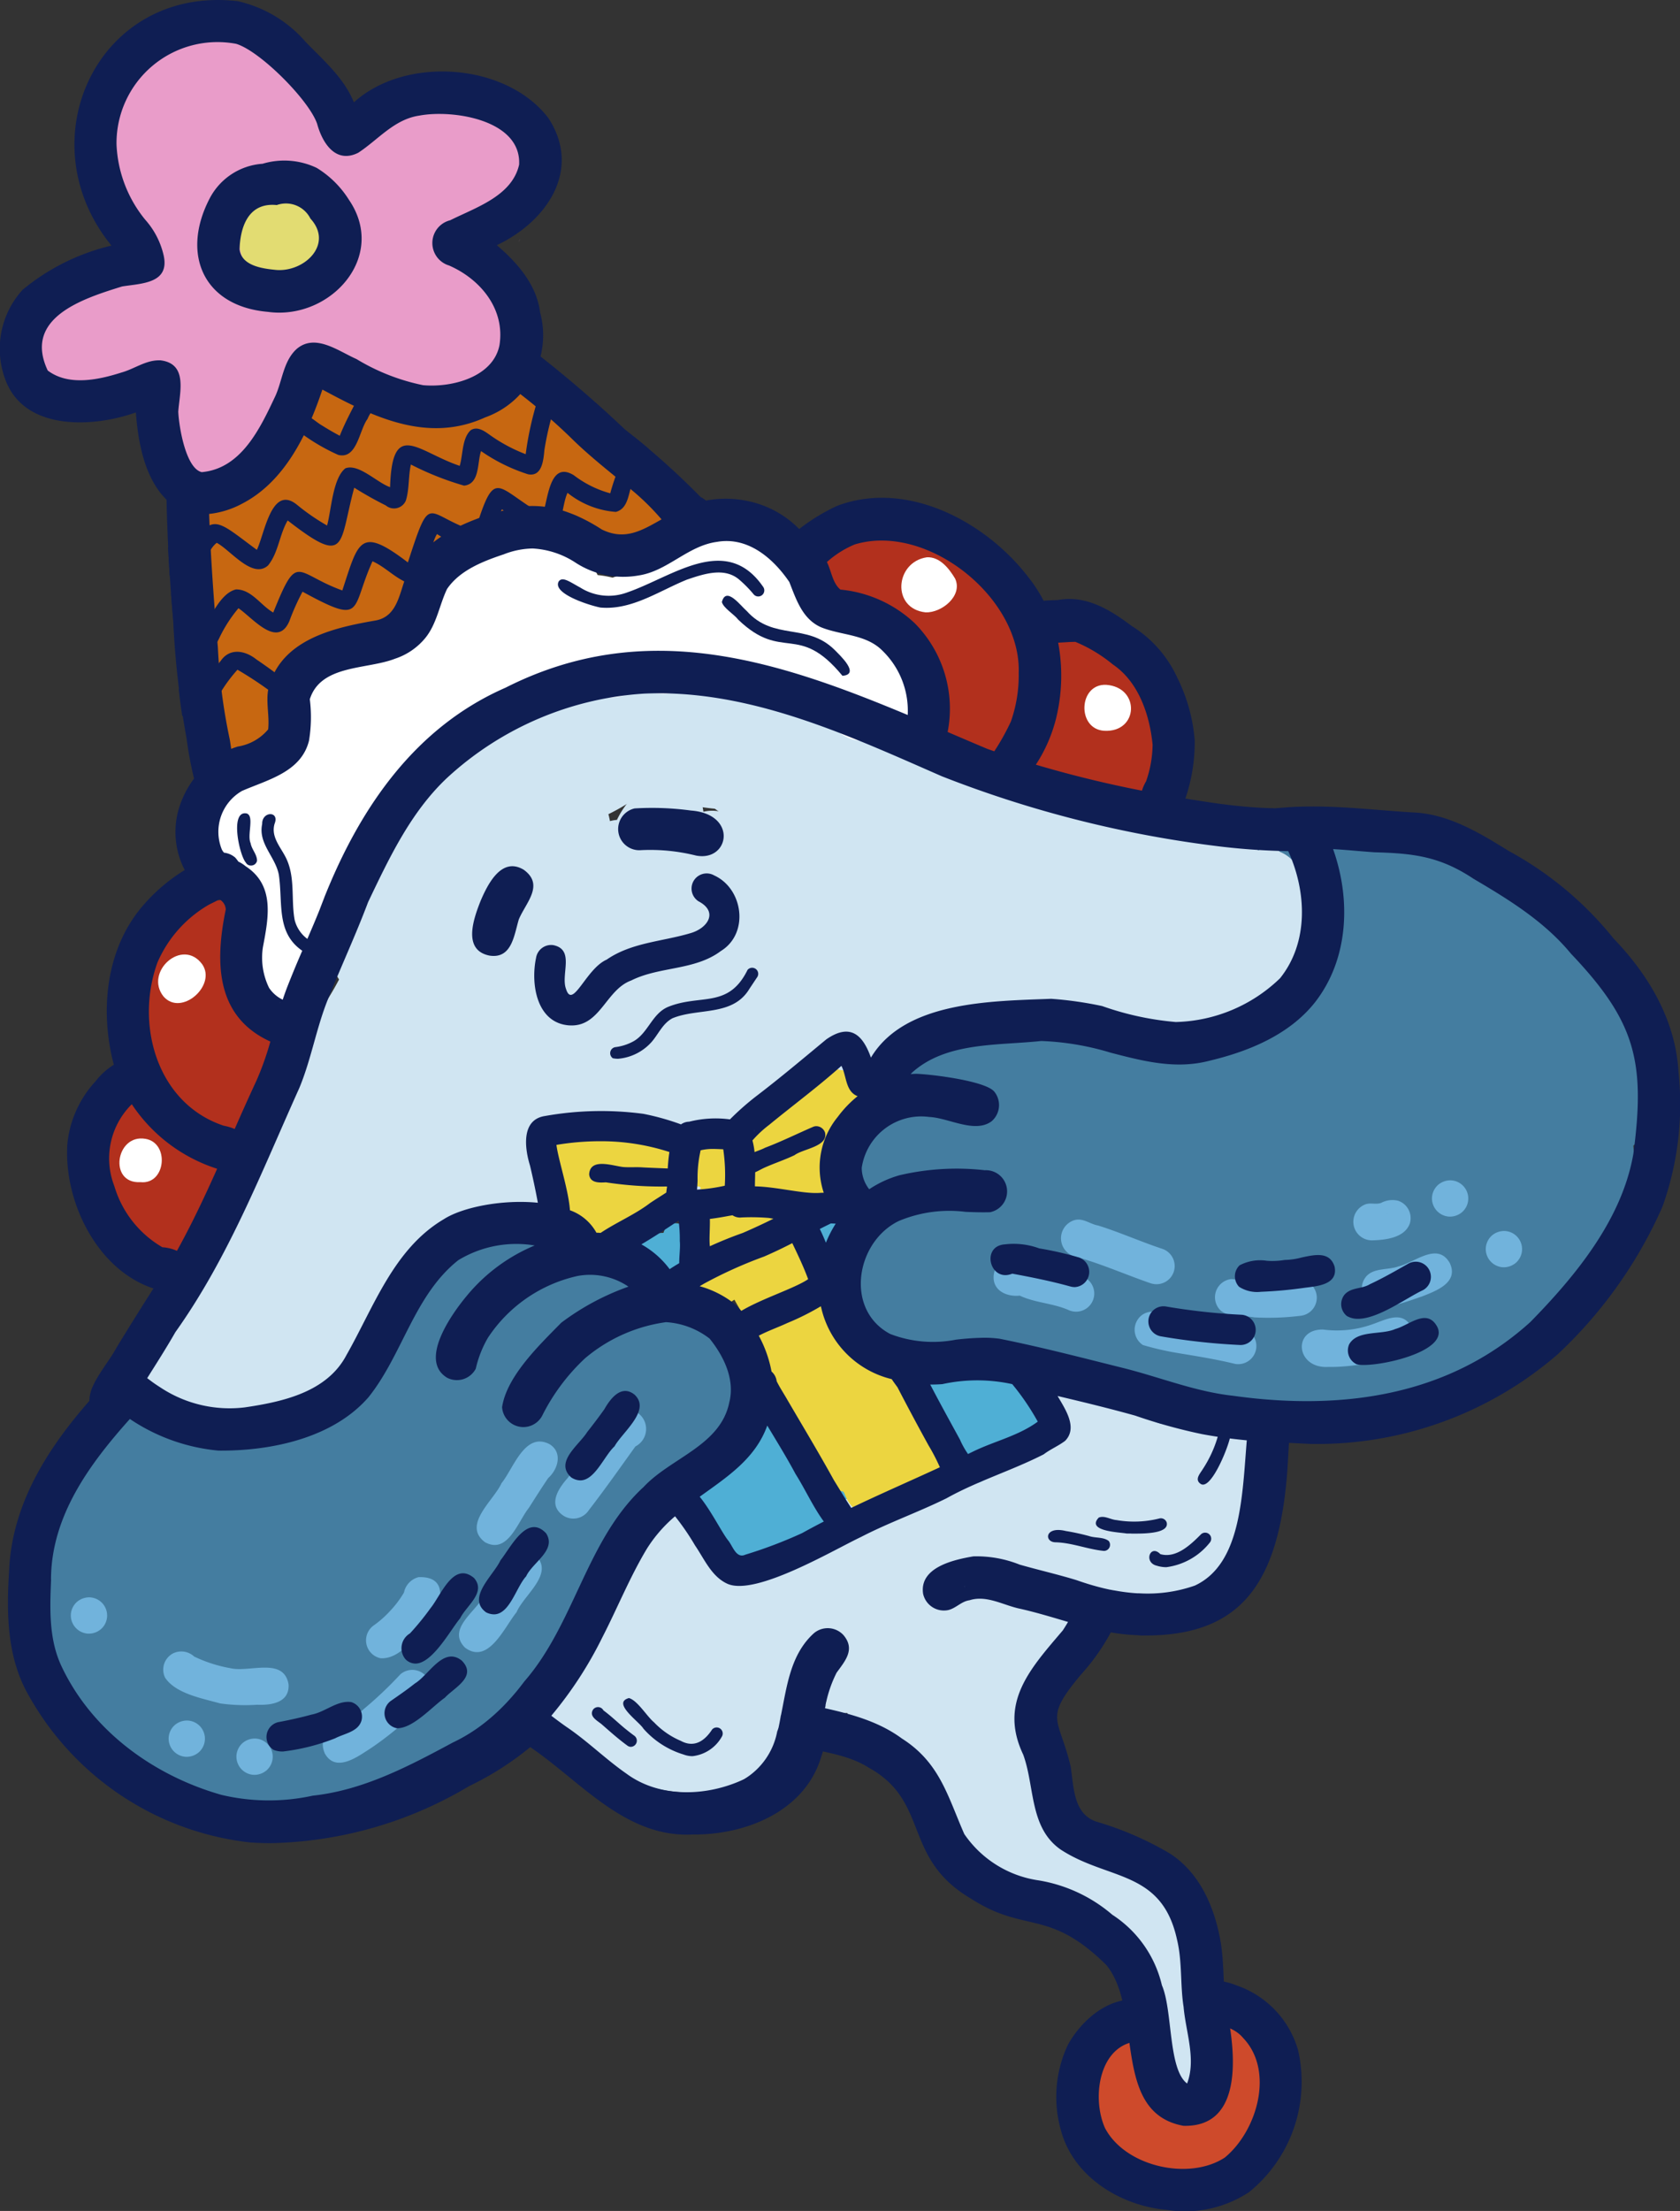 <svg xmlns="http://www.w3.org/2000/svg" width="136.981" height="180.208"><rect width="100%" height="100%" fill="#333333" stroke="none"/><defs><clipPath id="a"><path fill="none" d="M0 0h136.981v180.208H0z"/></clipPath></defs><g clip-path="url(#a)"><path d="M79.973 140.88a2.1 2.1 0 01-1.377-.835 1.729 1.729 0 01-.564-.249 1.651 1.651 0 01-.368-.344 1.693 1.693 0 01-.629-.259 1.723 1.723 0 01-.358-.325c-.828 1.123-2.406 1.988-3.447.606a2.113 2.113 0 01-1.5-.162 1.819 1.819 0 01-2.746-.178c-2.614 2.385-5.521.135-3.746-2.984 1.594-2.807 2.928-7.334 6.4-8.2 1.533-1.473 2.632-1.051 4.206-.012a1.707 1.707 0 011.666.031c1.159-.831 2.634-.788 3.276.634a2.351 2.351 0 012.69.93 2.345 2.345 0 013.9 2.262c-.535.752-.669 1.709-1.159 2.505-1.026 1.571-4.119 7.505-6.246 6.58" fill="#d0e5f2"/><path d="M95.681 170.437c-1.577-.513-1.38-2.419-1.593-3.751a33.26 33.26 0 01-.528-4.491 1.9 1.9 0 01-1.085-2.335 1.768 1.768 0 01-1.115-1.019 2.037 2.037 0 01-1.545-1.368 1.95 1.95 0 01-2.514-1.132 1.924 1.924 0 01-2.087-1.5 2.207 2.207 0 01-2.351-1 1.94 1.94 0 01-1.37-.548 2.166 2.166 0 01-3.01-1.264 1.914 1.914 0 01-.973-3.174 1.658 1.658 0 01-.206-.308c-1.676.131-2.428-2.1-1.326-3.213a1.77 1.77 0 01-.208-.34 1.76 1.76 0 01-1.255-.446 1.676 1.676 0 01-.476-.729 1.782 1.782 0 01-1.664-2.1 2.859 2.859 0 01-3.285-2.1 2.012 2.012 0 01-2.007-2.968 6.089 6.089 0 011.419-1.5 1.706 1.706 0 01.2-1.717 1.729 1.729 0 01-.458-1.325 26.791 26.791 0 00-3.2 4.114c-.859 1.175-.868 3.491-2.769 3.378a2.033 2.033 0 01-1.288-.681c-2.175-1.28.029-3.849.838-5.36a23.525 23.525 0 017.414-7.235l-.112.083-.061.045a24.768 24.768 0 0112.249-5.515 20.121 20.121 0 016.942.114 17.628 17.628 0 012.782.928 1.744 1.744 0 01-.054 3.121c-1.412 2.864-2.545 6.2-5.085 8.225a1.734 1.734 0 01-.366 2.886q-.95.455-1.905.9a1.676 1.676 0 01.484.642 1.753 1.753 0 01.1 3.263 1.7 1.7 0 01.122.216 1.746 1.746 0 01.036 1.382 8.245 8.245 0 001.222 2.825 1.734 1.734 0 01-.046.818 1.7 1.7 0 01.679.484 2.786 2.786 0 001.285 2.051 1.887 1.887 0 012.019 1.3 2 2 0 011.94 1.381c1.351-.651 3.137.084 2.878 1.759a1.739 1.739 0 011.022 1.084 1.673 1.673 0 01.055.224 1.721 1.721 0 01.98 1.507 1.964 1.964 0 01.664 1.933c.42.815-.066 1.705-.013 2.569.87 1.033.546 3.4.542 4.734a4.2 4.2 0 01.248 1.061 1.919 1.919 0 01.1 2.77 1.734 1.734 0 01-2.262 1.325" fill="#d0e5f2"/><path d="M94.976 177.796a8.717 8.717 0 01-3.721-1.243 7.531 7.531 0 01-2.765-4.575 3.45 3.45 0 01.48-2.583 6.3 6.3 0 011.147-3.055 2.178 2.178 0 012.3-.619c1.748.646 1.942 3.048 1.646 4.612a9.722 9.722 0 00.947 2.236 12.805 12.805 0 013.81-1.122 13.611 13.611 0 00.647-2.991 8.831 8.831 0 01-.3-2.151c.164-2.317 3.014-2.457 3.676-.318a6.518 6.518 0 01.232 4.58c-.255 1.028-.2 2.417-1.221 3.02a7.846 7.846 0 01-6.876 4.209" fill="#ce4a2b"/><path d="M96.49 173.268c-5.929-1.084-3.238-9.443-6.3-13.122-4.712-4.628-6.561-2.524-11.009-5.386-5.658-3.319-3.311-7.9-8.358-10.69-1.982-1.25-4.408-1.272-6.564-2.057a30.57 30.57 0 01-3.744-1.294c-2.295-1.518-.089-4.366 2.229-2.789 1.087.364 2.208.617 3.279 1.033 2.621.563 5.311 1.116 7.515 2.74 3.089 1.961 3.731 4.7 5.086 7.784a8.88 8.88 0 006.087 3.781 12.3 12.3 0 015.986 2.8 9.4 9.4 0 014.04 5.744c.889 2.051.5 6.841 2.054 8.008.757-1.972-.11-4.207-.285-6.239-.286-1.815-.1-3.677-.533-5.474-1.241-5.724-5.62-4.815-9.5-7.361-2.549-1.789-2.091-5.128-3.044-7.731-2.014-4.243.59-7.021 3.225-10.122a16.657 16.657 0 002.086-4.555c.276-1.419.866-2.91.5-4.353a1.728 1.728 0 013.391-.653c.533 2.2-.2 4.512-.771 6.641a17.244 17.244 0 01-3.72 6.515c-3.084 3.683-1.808 3.436-.845 7.479.262 1.654.2 3.882 2.113 4.514a26.348 26.348 0 015.9 2.545c2.517 1.57 3.741 4.454 4.223 7.28.307 1.827.155 3.691.5 5.514.681 3.314 1.43 9.582-3.531 9.449" fill="#0f1e53"/><path d="M94.993 180.109c-3.692-.376-7.461-2.7-8.477-6.433a9.958 9.958 0 01.574-7.045c1.123-1.977 3.188-3.783 5.577-3.666a1.726 1.726 0 01.56 3.4c-3.54-.112-4.294 4.48-3.128 7.089 1.652 3.144 6.847 4.308 9.763 2.405 2.631-2.156 4.072-7.055 1.5-9.749-.852-1.017-2.2-1.095-3.4-1.387a1.741 1.741 0 01-.166-3.2 5.247 5.247 0 013.02.3 7.871 7.871 0 015.019 5.26 11.573 11.573 0 01-3.987 11.588 9.5 9.5 0 01-6.863 1.428" fill="#0f1e53"/><path d="M48.913 92.332a6.889 6.889 0 01-.835-.648 3.315 3.315 0 01-.287-.341c-1.473 1.875-5.494.986-4.914-1.708a2.02 2.02 0 01-.563-1.538v-.029c-1.36-2.722.15-14.615 3.735-15.365.983-2.118 1.407-5.62 4.254-5.878a7.045 7.045 0 013.721-3.507 1.992 1.992 0 013.038 1.29c.081.521.219 1.033.292 1.554a3.269 3.269 0 01.71-.084 3.828 3.828 0 011.845.5 2.006 2.006 0 013 2.09c-.573 1.435-.225 3.056-.343 4.512a38.6 38.6 0 01-3.037 14.017c-.8 2.251-4.223 7.489-6.29 3.587-1.2.971-2.792 2.8-4.381 1.513l.051.041" fill="#d0e5f2"/><path d="M16.92 118.54a3.438 3.438 0 01-1.075-1.231 3.633 3.633 0 01-6.061-3.248 5.663 5.663 0 011.134-2.8c.813-1.489 1.741-2.905 2.66-4.329 2.093-2.9 4.037-5.878 5.848-8.97 1.367-2.926 3.045-5.728 4.4-8.637a50.366 50.366 0 012.239-6.9 22.85 22.85 0 001.58-2.59c-1.244-1.924.189-4.045.51-6.03a35.24 35.24 0 015.435-10.894 17.873 17.873 0 012.306-2.681 7.472 7.472 0 011.2-1.631 15.4 15.4 0 018.6-4.475 11.859 11.859 0 015.788-.469c5-1.423 9.923 2.187 13.839 4.909.232-.076.469-.139.71-.2a8.533 8.533 0 014.645.313c3.208-1.412 6.928-.558 9.7 1.425a6.9 6.9 0 016.366.363c2.011 1.11 3.229 3.15 4.2 5.16a7.67 7.67 0 015.917 2.151 6.808 6.808 0 011.761.2c.064.016.128.033.191.051a7.162 7.162 0 011.917-.846 1.261 1.261 0 00.117.092 1.3 1.3 0 00.814.225c.2-.011.4-.031.595-.055.679-.047 1.362-.06 2.043-.074a8.061 8.061 0 014.643 6.994c.637 4.8-1.694 10.363-6.386 12.189-.986 3.12-5.8 3.007-6.649-.144a5.698 5.698 0 01-.342-.086c-2.478 2.373-6.657 1.641-8.6-1.051-2.276 4.129-7.387 5.246-10.458 1.3-.093 0-.186-.007-.28-.013a10 10 0 01-4.038-1.135c-.982 1.447-.951 3.389-1.919 4.907a14.828 14.828 0 01-5.486 5.935c-.683 2.3-.877 6.93-2.616 8.417a3.53 3.53 0 01-5.579-1.631c-.777-2.111-.3-4.375.088-6.519a8.023 8.023 0 01-2.955-3.535 51.459 51.459 0 01-4.884 8.876 3.522 3.522 0 01-5.761-.065c-1.35 2.031-3.035 5.419-5.889 5.079-1.586 2.421-3.068 6.422-6.693 4.9-1.193 2.253-3.3 4.1-5.964 4.051-1.278 1.577-3.453 3.307-5.581 3.307a3.6 3.6 0 01-2.026-.612m32.482-47.248a6.481 6.481 0 011.076.217c.868-2.816 4.435-4.055 6.4-1.564.723-1.17 1.134-2.578 2.329-3.387q-.469-.31-.928-.634a22.6 22.6 0 01-5.793-1.347 16.6 16.6 0 01-2.883 1.792 6.219 6.219 0 01.071 3.021v-.02c0-.028.008-.056.012-.085-.093.67-.17 1.34-.287 2.006m2.019 73.774a12.22 12.22 0 01-6.019-2.511c-2.6-2.1-3.881-5.971-2.366-9.065a11.586 11.586 0 014.869-7.727c1.306-3.261 2.11-7.04 4.67-9.582 2.068-1.888 5.8-.809 6.253 2.038l.076.069c.111.014.222.033.334.059a4.431 4.431 0 01.648.2 4.929 4.929 0 011.066-.862c.823-2.435 2.51-5.1 5.355-5.186a4.943 4.943 0 012.96.421 3.632 3.632 0 015 3.546 5.773 5.773 0 01.832-.686 4.508 4.508 0 013.32-.646 4.965 4.965 0 012.349-1.831c.838-2.213 2.552-4.872 5.145-4.979 1.3-2.568 3.168-5.136 6.3-3.293a3.544 3.544 0 016 3.378 6.282 6.282 0 012.749 1.2c1.939 0 3.458 1.759 3.862 3.544a19.641 19.641 0 01-.417 5.11c-.759 4.825-4.609 13.946-10.766 12.1a5.865 5.865 0 01-3.67 1.123l-.063-.063c-.037-.035-.073-.074-.113-.106-.08-.063-.163-.13-.248-.193l-.035-.041a1.848 1.848 0 00-.971-.566 10.598 10.598 0 00-.372-.18 1.7 1.7 0 00-.541-1.581 1.66 1.66 0 00-2-.127c-.288.206-.582.41-.869.621a16.785 16.785 0 00-3.681-.427c-.637 0-1.271 0-1.907.025a10.6 10.6 0 00-1.219.1 6.71 6.71 0 00-1.539.406c-.18.073-.356.152-.534.23-.575.255-1.16.5-1.722.782q-.807.408-1.6.835c-.3.163-.6.347-.888.535a7.567 7.567 0 00-.693.492c-.507.416-.984.855-1.45 1.317a13.559 13.559 0 00-2.4 3.008c-.222.4-.424.812-.609 1.23l-.032.058a9.2 9.2 0 00-.537 1.2c-.053.147-.115.293-.16.443a4.855 4.855 0 00-.215.957c-.006.046-.01.092-.012.137a4.171 4.171 0 01-.57-.731 9.034 9.034 0 01-8.844 6.263 11.512 11.512 0 01-4.72-1.04" fill="#d0e5f2"/><path d="M26.769 147.81c-2.928-.194-5.84-.72-8.737-1.2a16.659 16.659 0 01-5.973-1.716 12.327 12.327 0 01-3.517-3.08 12.7 12.7 0 01-3.694-6.149c-1.235-1.521-.664-3.634-.83-5.445a44.766 44.766 0 012.875-14.757 3.6 3.6 0 015.054-2.229 6.352 6.352 0 012.481 3.357 9.215 9.215 0 006.5 1.346 17.861 17.861 0 004.32-1.513 28.539 28.539 0 007.063-8.411 31.117 31.117 0 014.443-5.336c1-.9 2.139-1.6 3.165-2.462 2.234-1.64 5.875-1.153 7.126 1.471 2.926-.669 6.9 2.317 7.428 5.188 5.382.175 8.165 4.246 5.89 9.241a7.427 7.427 0 01-3.139 3.69 31.348 31.348 0 01-4.725 4.176c-3.054 1.8-3.6 5.78-5.173 8.721-1.209 2.1-1.988 4.459-3.588 6.307a36.975 36.975 0 01-5.551 5.1c-1.974 1.405-4.378 1.895-6.627 2.678a14.391 14.391 0 01-4.8 1.022m72.924-31.521a20.393 20.393 0 00-4.577-.213c-.935.034-1.548-.654-2.352-.894-3.813-1.144-7.876-1.755-11.39-3.7a35.738 35.738 0 01-4.521.775c-2.2 1.139-5.039 1.721-7.319.488-3.169-1.868-4.84-7.191-2.3-10.177a6.436 6.436 0 01.915-2.314 5.841 5.841 0 01-.394-1.345 5.772 5.772 0 01-.07-.7 4.933 4.933 0 01-1.218-3.764c.062-1.821 1.478-3.1 2.192-4.652-.638-3.881 3.588-6.57 7.09-6.244a5.933 5.933 0 013.092.075c3.14-1.3 6.439.007 9.631.23a28.515 28.515 0 007.85-.347c1.881-.449 3.33-.424 4.876-1.357 1.074-1.836 2.645-3.372 3.564-5.325-.262-.889-.617-1.755-.936-2.624a6.427 6.427 0 01-1.46-1.488 3.816 3.816 0 01-1.091-.875 3.541 3.541 0 01-.068-4.39 1.374 1.374 0 00.457.053c.2-.012.4-.031.595-.056.8-.056 1.6-.063 2.4-.083.528-.013 1.055-.024 1.582-.042h.118a1.073 1.073 0 00.54.168c.571.016 1.139.015 1.711 0 .477-.013.954-.054 1.43-.088.458-.033.914-.09 1.37-.138l.43-.043.847.023c.428.212.824.412 1.176.585a18.375 18.375 0 019.762 4.456c1.509 1.486 3.31 2.886 3.884 4.964a38.472 38.472 0 013.654 9.17c.187 1.469 1.181 2.623 1.472 4.083.717 2.751 1.12 6.075-.487 8.581-.1 2.732-1.283 6.395-4.5 6.584-2.508 3.042-5.906 7.281-10.159 7.383a27.975 27.975 0 01-13.342 3.73 20.509 20.509 0 01-4.458-.48" fill="#447da0"/><path d="M12.941 101.2a3.351 3.351 0 01-1.086-1.38 7.946 7.946 0 01-.308-.924c-2.167-2.088-2.741-5.441-2.284-8.319a5.836 5.836 0 012.447-3.3 12.168 12.168 0 01-.005-7.915 6.567 6.567 0 011.76-3.942 4.956 4.956 0 014.37-2.033c3.392-.622 5.2 3.445 4.688 6.294 1.92-.143 2.929 1.931 2.614 3.553a17.286 17.286 0 01-4 7.64 3.939 3.939 0 01-1.168 3.078 13.683 13.683 0 01-1.139 2.7 9.449 9.449 0 01-.509 2.092c-.638 2.237-3.271 4.159-5.381 2.452m75.586-36.219a2.327 2.327 0 01-1.264-.743 3.015 3.015 0 01-1.653-.42 18.39 18.39 0 00-4.633-1.41c-1.913 2.53-5.246.046-7.139-1.289-1.655-.76-2.089-3.07-1.315-4.587-2.445-.868-5.708-2.7-5.219-5.739-1.82-3.009.619-5.5 3.744-5.488a11.542 11.542 0 017.424 2.118c2 1.462 3.227 3.746 4.375 5.891 1.569-2.657 4.8-1.317 6.665.259 2.151 1.77 5.121 5.1 2.908 7.856.759 2.861-1.447 3.8-3.894 3.554" fill="#b2301d"/><path d="M19.054 63.435c-1.836-1.065-1.511-3.537-1.886-5.35-.218-2.058-.69-4.187-.3-6.244-.173-1.387-.366-2.771-.488-4.163a70.056 70.056 0 01-1.69-10.416c.083-3.05 3.734-3.211 4.865-.619a2.34 2.34 0 011.3-.707 2.314 2.314 0 011.658-.7h-.043.039c.462-1.918 1.77-3.821 3.92-3.868l.039-.044a2.323 2.323 0 01.32-.287c-.81-2.943 1.7-4.836 4.2-3.093a2.348 2.348 0 011.046-.765 2.324 2.324 0 01.892-.737 2.419 2.419 0 012.173.1 2.6 2.6 0 012.217-.192 1.085 1.085 0 00.324.857 1.062 1.062 0 00.776.3h.285c.207.228.421.471.654.718.374.312.739.613 1.1.906a1.249 1.249 0 00.057.208 1.511 1.511 0 00.285.507 1.388 1.388 0 00.444.335 2.134 2.134 0 00.766.2c.963.771 1.913 1.525 2.912 2.338a52.75 52.75 0 014.522 4.084c1.149 1.244 2.548 2.442 3.159 4.056.659 2.529-1.548 4.537-3.925 3.13-1.118 1.431-3.322 1.037-4.365-.28a2.518 2.518 0 01-2.9 2.961 2.281 2.281 0 01-.562.692 2.359 2.359 0 01-2.818.138 2.761 2.761 0 01-3.851 1.111c-.435 1.1-1.221 2.32-2.5 2.445a2.33 2.33 0 01-3 1.014 2.36 2.36 0 01-2.028.886c-.047 0-.094-.009-.141-.015a2.487 2.487 0 01-2.225.6c-.362 1.72-.553 3.629-1.519 5.125a9.586 9.586 0 01-.125 3.273 2.6 2.6 0 01-2.491 1.759 2.4 2.4 0 01-1.1-.261" fill="#c76711"/><path d="M59.62 126.037a2.941 2.941 0 01-2.828-2.658c-1.956-3.063 1.328-3.631 3.032-5.2 2.068-1.574 1.3-4.066 3.524-4.679a19.867 19.867 0 01-.405-.713 8.045 8.045 0 01-.166-.319c-2.151-.893-1.848-4.432.5-4.846a2.961 2.961 0 013.078.345c.613.5.664 1.326 1 1.991a20.755 20.755 0 001.128 2.04 2.8 2.8 0 012.911.427 3.023 3.023 0 011.663.79c1.362-.433 2.828-.15 4.233-.218a4.356 4.356 0 012.324-.322c3.2-1.506 5.368 2.952 2.077 4.28a7.9 7.9 0 00-1.556.58c-.736.162-1.473.191-2.21.4-1.032.442-1.881 1.329-2.933 1.791a2.348 2.348 0 01-2.91 1.345c-1.488.556-3 1.053-4.468 1.66-.509 1.25-1.984 1.454-3.024 2.1a5.342 5.342 0 01-2.981.889 5.063 5.063 0 01-1.991.318" fill="#4fafd5"/><path d="M80.703 117.343a2.344 2.344 0 01-.938-3.8 2.3 2.3 0 011.6-.749 2.614 2.614 0 01.905.132 2.345 2.345 0 01.938 3.8 2.3 2.3 0 01-1.6.75 2.6 2.6 0 01-.905-.132m-25.219-12.906c-.5-.1-.8-.59-1.071-.98a2.4 2.4 0 01-.738-.649c-1.339.134-2.31-1.336-.95-2.11a5.376 5.376 0 011.372-.211c.41-1.372 2.195-.757 2.38.387l.045.826c.023 1.113.9 2.886-1.038 2.736" fill="#4fafd5"/><path d="M69.528 122.029a1.163 1.163 0 01-.783-.466c-1.215-.13-1.895-2.451-2.813-3.366a51.991 51.991 0 01-2.795-4.926c-.718-1.6-1.969-3.162-1.824-5a30.215 30.215 0 01-2.67-4.851c-.742.124-1.29-.641-1.259-1.323-.785-1.237-.26-3.876-.266-5.335-.052-.02-.1-.042-.153-.065-.072-.034-.144-.069-.216-.1-.027.933-1.229 1.83-1.985 1.037a1.221 1.221 0 01-.122.157 1.257 1.257 0 01-.408.309 1.369 1.369 0 01-1.922 1.038c-.027.01-.055.02-.083.028a1.075 1.075 0 01-.507.025 1.3 1.3 0 01-2.11.444c-.11.032-.225.05-.335.076a.912.912 0 01-.556-.065 1.21 1.21 0 01-1.848-1.043 1.138 1.138 0 01-.651-.376 1.4 1.4 0 01-.111-.147c-1.892-1.22-.233-7.238 2.139-4.167a1.381 1.381 0 01.249-.026 1.589 1.589 0 012.251-.5l.071-.03a1.352 1.352 0 01.435-.088 1.538 1.538 0 012.727.081 1.1 1.1 0 01.365.128 1.928 1.928 0 01.785-.093 1.338 1.338 0 01.158.023 2 2 0 013.331.32c1.037-.681 1.816.673 1.63 1.607l.367.171a10.617 10.617 0 01.543-1.912 1.933 1.933 0 011.294-1.593c.163-.687.816-1.322 1.535-.91l.109-.305a.973.973 0 01.951-.639q.107-.348.208-.7a.959.959 0 01.978-.637c.816-1.286 2.714-1.086 2.271.677-.535 1.785-1.907 6.367-3.322 7.384a2.629 2.629 0 01-1.86 1.669.941.941 0 01.393.511l.048.16a.963.963 0 01.946.432c.854.057.938 1.012 1.055 1.676.095 1.051.518 2.28-.018 3.258a.946.946 0 01-.186.5 2.043 2.043 0 01-.243 1.241l.4.9.025.054c1.368-.555 2.737 3.688 3.5 4.679a1.179 1.179 0 011.785.606c1.12.439 2.315 3.454 2.9 4.594.41.882 1.082 1.743.955 2.765a1 1 0 01-1.517.74 1.214 1.214 0 01-1.882.067 1.673 1.673 0 01-.4.454 1.341 1.341 0 01-.5.246 1.209 1.209 0 01-1.068.6m-7.137-23.542l.044-.02-.064-.018.02.035" fill="#ecd540"/><path d="M50.64 101.132a1.5 1.5 0 01-1.205-.812c-1.862-.943-.123-2.861.666-3.948 1.051-1.112 2.674.236.98 1.93a1.09 1.09 0 011.345.991c.877 1.151-.8 1.919-1.786 1.839" fill="#ecd540"/><path d="M127.076 98.418a1.391 1.391 0 01-.666-1.837 33.753 33.753 0 001.365-3.25c-2.36-.872-2.651-5.861-2.959-8.068-.049-1.284-.123-2.389-1.265-3.2a9.026 9.026 0 00.033 2.482 1.394 1.394 0 01-2.223 1.663c-.778-.982-.576-2.4-.636-3.579-.152-2.21 1.679-4.24 3.909-3.143a1.409 1.409 0 01.743-1.463c-.4-1.454.77-2.813 2.241-2.061a3.716 3.716 0 011.555 2.252 9.344 9.344 0 012 2.671c1.1 1.625 3.434 3.871 2.368 5.943.324 1.579.889 3.368.208 4.917a1.656 1.656 0 01-2.986 1.283 30.8 30.8 0 01-1.855 4.723 1.392 1.392 0 01-1.837.666" fill="#447da0"/><path d="M100.434 83.402a1.5 1.5 0 01-1.219-2.368c.449-.96 1.506-1.39 2.124-2.191-1.558-.506-1.011-2.141-.062-2.979q-.057-.076-.109-.158c-1.741.39-3.307-3.623-1.861-4.612a2.4 2.4 0 011.148-2.343c.777-.419 1.52.144 2.153.563a1.377 1.377 0 011.742.113 3.045 3.045 0 011.875 2.424c.688.872.392 2.144.513 3.185-.053 1.519.217 4.135-1.7 4.542l-.057.056a6.432 6.432 0 01-4.542 3.768M69.318 86.39c-.733-1.045.382-2.006.853-2.889.107-1.069 1.058-2.013 2.169-1.431 1.505-.782 4.317-2.774 5.978-2.3a1.391 1.391 0 01-.125 2.554 19.7 19.7 0 00-4.244 2c-1.078 1.117-3.024 3.9-4.631 2.073" fill="#d0e5f2"/><path d="M70.978 123.44c-2.138.108-3-3.328-1.842-4.791-.385-.563-.762-1.132-1.147-1.695-1.626-.426-2.517-2.195-3.448-3.423-.442-.705-1.219-1.171-1.528-1.95-.5-1.393 1.217-2.283 2.358-1.7a36 36 0 01-1.268-3.587 1.352 1.352 0 01-.641-.187c-.982 1.356-2.983 1.69-3.459-.259-4.4 3.146-5.024-5.464-2.329-7.267a3.687 3.687 0 01.429-.839 2.413 2.413 0 01.694-.647l-.1.008a1.725 1.725 0 01-1.317-.447 1.393 1.393 0 01-1.753-1.574l-.4-.075-.487-.09c-.732 1.873-2.942.64-4.3.478l-.014.022a1.361 1.361 0 01-.408.406c1.45.963 2.3 2.5.683 3.8-.217 1.322-1.852 1.461-2.879 1.054a2.109 2.109 0 01-1.079-1.666 6.542 6.542 0 01-1.118-1.08 1.872 1.872 0 01-1.154-2.627 3.466 3.466 0 010-.352v-.047a1.4 1.4 0 01.083-2.424 5.951 5.951 0 012.914-.358c.689-1.782 8.873.466 10.719.6.909-.891 2.581-.912 2.772.587 1.921-1.982 3.927-3.934 5.9-5.887a1.561 1.561 0 011.619-.206 1.469 1.469 0 011.435 1.793 1.681 1.681 0 01-.308 2.254c-.551.869-1 1.806-1.571 2.658a4.384 4.384 0 01-.018 1.9 2.431 2.431 0 01-.287 1.815 1.426 1.426 0 01.212.287c2.8.537.361 4.3-.167 5.881.481 1.513.823 3.07 1.215 4.608a2 2 0 012.133.958 1.388 1.388 0 011.829.623q.934 2.157 1.951 4.279c.529 1.582 4 4.707 1.319 5.742a4.445 4.445 0 01-2.287 2.416 2.855 2.855 0 01-2.948 1m-7.715-24.088c0 .029 0 .058-.005.086l.271-.964a1.377 1.377 0 011.179-.958c-.47-.219-.658-.706-1.049-.987a9.537 9.537 0 00-.747 1.846 1.353 1.353 0 01.351.977m-2.772-2.458q.067-.187.139-.373c-.2.095-.409.188-.618.27a1.713 1.713 0 01.479.1" fill="#ecd540"/><path d="M60.397 128.618c-1.166-.182-1.267-1.488-1.048-2.416.545-1.148 1.986-1.555 3.012-2.187-.284-1.395-1.737-3.816.336-4.438.947-.2 1.632.668 2.265 1.232a1.475 1.475 0 00.7 1.878c2.485-1.023 3.47 2.367.251 3.223-.3 1.091-1.674 1.265-2.562 1.708-.989.278-1.909 1.05-2.954 1m18.146-8.053c-1.835-1.72-2.523-4.382-3.6-6.6-1.166-1.708.453-3.482 2.139-2.3a1.426 1.426 0 01.567 0 1.4 1.4 0 012.513-.218 1.45 1.45 0 01.282.08 1.416 1.416 0 01.9.359 1.518 1.518 0 012.125.889c.743.162 1.033.935 1.243 1.587.64 1.061.47 2.695-.864 3.078a2.005 2.005 0 01-2 .722 1.746 1.746 0 01-.368.181 1.5 1.5 0 01-.246.063c.125 1.374-1.278 3.28-2.683 2.158m-11.224-19.059a3.175 3.175 0 01-.717-1.68 1.07 1.07 0 011.7-.79 2.021 2.021 0 01.555 2.137 1 1 0 01-1.54.333" fill="#4fafd5"/><path d="M22.286 81.82c-3.805-.519-2.941-4.351-2.241-7.026a4.345 4.345 0 01-.127-.185 4.252 4.252 0 01-.273-.493c-2.108-.613-3.058-2.792-3.654-4.713-.5-2.628 1.013-6.134 3.91-6.487a4.491 4.491 0 013.336-1.13l.106-.1c.245-3.117 1.439-8.13 5.493-7.562a4.075 4.075 0 011.189-.367 5.974 5.974 0 013.632-2.669 6.622 6.622 0 011.053-1.058l.13-.1c-.07-2.919 3.006-5.653 5.9-4.919 2.577-1.7 6.583-1.092 7.987 1.861a8.884 8.884 0 011.219.211 7.053 7.053 0 011.091-.3 6.524 6.524 0 011.738-.1 7.222 7.222 0 013.55-1.93 4.1 4.1 0 013.965-.88c3.4-.091 6.171 2.869 6.711 6.092a4.136 4.136 0 01.632.36c.123.085.243.176.36.272 2.994-2.115 6.032 2.226 6.81 4.776a4.914 4.914 0 010 1.616 2.7 2.7 0 01.065 1.762 2.513 2.513 0 01-3.6 1.525 3.209 3.209 0 01-3.68-1.573 4.762 4.762 0 01-2.262-1.2 2.83 2.83 0 01-2.435-.592 3.572 3.572 0 01-.66-.032 4.064 4.064 0 01-1.493-.541 4.317 4.317 0 01-.82-.042 4.23 4.23 0 01-1.648-.638l-.074.03a4.367 4.367 0 01-2.1.256 3.522 3.522 0 01-3.828.1 4.7 4.7 0 01-3.923.646 6.788 6.788 0 01-4.331-.62 4.277 4.277 0 01-4.021 1.749 3.558 3.558 0 01-1.632.582 3.12 3.12 0 01-.316.011c-.2 2.72-2.8 4.729-5.143 5.6.083 2.987-2.7 6.862-4.42 9.257-.849 2.915-2.6 8.422-6.205 8.554" fill="#fff"/><path d="M91.664 66.176a3.459 3.459 0 01-3.317-2.277 4.972 4.972 0 01-2.84-1.857c-3.171 2.3-6.309-1.44-5.583-4.668a5.633 5.633 0 01-3.389-3.678 9.472 9.472 0 00-.885-2.534c-1.011 1.4-2.757.8-4.132.417a4.183 4.183 0 01-2.491-1.567c-5.768-.3-4.559-6.839.606-7 1.118-.123 2.141.414 3.247.231a11.254 11.254 0 018.2 2.921 9.705 9.705 0 012.683 3.716 6.122 6.122 0 001.174 1.955c4.288-1.233 7.378 1.677 9.029 5.371.717 1.658 1.665 3.271 1.625 5.146.36 2.194-1.516 5.077-3.924 3.82m-79.416 36.863a3.211 3.211 0 01-2.334-1.286c-3.775-.953-3.465-9.42-.19-10.951 4.088-7.058 9.772-.878 4.783 1.468 2.22.5 2.118 2.607 1.488 4.346.484 2.586-.576 6.452-3.747 6.423" fill="#b2301d"/><path d="M16.276 40.48a9.841 9.841 0 01-1.769-.543c.031-.833.015-1.67.032-2.5l.035-1.711c.02-.984.038-1.972.059-2.956l.018-.273.211-3.4c.1-1.181.206-2.353.308-3.532s.2-2.35.308-3.528a.813.813 0 00.105-.016c.166-.036.338-.044.5-.08a1.986 1.986 0 00.672-.25 2.979 2.979 0 00.839-.866 5.745 5.745 0 00.289-.5 1.148 1.148 0 00.331.03 10.611 10.611 0 01-2.183 2.57c.068.035.136.071.2.11a3.27 3.27 0 011.395 1.962 3.9 3.9 0 011.408.95 3.738 3.738 0 01.439.539 4.491 4.491 0 012.722-.556 19.163 19.163 0 014.719-1.787 6.349 6.349 0 01-.775-4.546 1.233 1.233 0 00.313.124h.006a1.307 1.307 0 001.3.85c-.03.168-.058.338-.085.506 0-.022.008-.044.012-.066-.028.169-.051.338-.073.507a1.264 1.264 0 001.549 1.353 1.242 1.242 0 001.407.576c.187-.057.38-.09.565-.152a2.318 2.318 0 00.223-.087 1.28 1.28 0 001.22.517 1.128 1.128 0 00.191-.044 1.216 1.216 0 001.07.658h.055l.137.008c0 .155 0 .31-.006.465a1.178 1.178 0 00.617 1 1.2 1.2 0 001.178-.025c.053-.032.107-.062.161-.091a3.206 3.206 0 00.778-.5 1.111 1.111 0 00.629.318c-.024.268-.034.536-.055.805a1.088 1.088 0 00.323.875 1.064 1.064 0 00.776.3c.083-.005.166 0 .25 0h.283a1.53 1.53 0 00.732-.228 3.122 3.122 0 00.824-.816c.069-.1.134-.206.2-.311-.067.382-.127.764-.168 1.148-.039.359-.058.721-.088 1.081a2.274 2.274 0 00.066.964 1.4 1.4 0 00.6.772 7.487 7.487 0 01-2.168.467c-1.2 1.7-3.72 1.6-5.282.472a4.139 4.139 0 01-3.153.5 4.184 4.184 0 01-4.255-.234 4.731 4.731 0 01-3.445 4.428c-1.006 2.233-3.041 4.847-5.651 4.847a4.02 4.02 0 01-.9-.1m25.467-12.057c-.014.009-.028.016-.043.024l.043-.024m-26.673-2.769" fill="#e89cc9"/><path d="M52.202 45.028a5.179 5.179 0 01-3.445-2.089 2.387 2.387 0 012.825-3.328c5.438 1.223 4 5.977.619 5.417" fill="#c76711"/><path d="M75.47 49.912c-2.8-.3-2.5-4.1.1-4.488 1.051-.063 1.824.924 2.309 1.741.646 1.4-1.106 2.8-2.412 2.747m14.563 9.652c-2.243-.139-2.1-3.839.157-3.746 2.8.192 2.663 3.9-.157 3.746M13.335 81.223c-1.6-1.993 1.54-4.831 3.154-2.625 1.19 1.713-1.7 4.285-3.154 2.625m-1.879 15.131c-2.637.152-2.024-3.93.38-3.535 2.011.305 1.7 3.753-.38 3.535" fill="#fff"/><path d="M87.145 106.787c-1.27-.569-2.727-.584-4-1.184-1.025.113-2.186-.384-2.129-1.568.079-1.574 1.934-1.584 3.085-1.244 1.373.652 2.958.609 4.3 1.314a1.481 1.481 0 01-1.255 2.682m6.731-2.171c-2.046-.7-4.024-1.588-6.109-2.167a1.547 1.547 0 01-.123-3.011c.681-.17 1.239.338 1.886.449 1.773.552 3.472 1.318 5.235 1.9a1.481 1.481 0 01-.889 2.825m6.844 6.559c-1.569-.385-3.164-.634-4.755-.9a23.491 23.491 0 01-2.779-.642 1.49 1.49 0 01-.439-2.047c.644-1.022 1.963-.676 2.919-.385 1.854.363 3.734.587 5.567 1.056a1.481 1.481 0 01-.513 2.917m1.534-3.794c-.894-.18-1.941.035-2.687-.523a1.491 1.491 0 01.841-2.6 24.757 24.757 0 005.384.042 1.481 1.481 0 01.247 2.951 21.074 21.074 0 01-3.785.129m6.066 4.038c-2.648.176-2.978-3.1-.433-3.045a8.558 8.558 0 003.926-.4c1.1-.358 2.519-1.225 3.26.186 1.266 2.689-5.083 3.321-6.754 3.259m3.393-5.159a1.491 1.491 0 01-.44-2.047c.586-.918 1.841-.656 2.749-.984 1.348-.318 3.187-2.038 4.189-.272.75 1.59-1.12 2.269-2.283 2.726-1.272.416-2.922 1.148-4.216.577m.163-5.156a1.515 1.515 0 01-.567-2.925c.433-.178.882.037 1.315-.134a1.963 1.963 0 011.36-.174 1.491 1.491 0 01.968 1.857c-.415 1.173-1.992 1.349-3.076 1.376m1.279-2.123l-.029-.069-.009-.008.038.076m3.604-1.355a1.493 1.493 0 01.494-1.039 1.536 1.536 0 011.051-.374 1.481 1.481 0 01.919 2.584 1.536 1.536 0 01-1.051.374 1.49 1.49 0 01-1.413-1.545m4.387 4.128a1.493 1.493 0 01.494-1.039 1.535 1.535 0 011.051-.374 1.481 1.481 0 01.919 2.584 1.535 1.535 0 01-1.051.374 1.49 1.49 0 01-1.413-1.545m-75.363 21.677c-1.107-.907-.153-2.215.506-2.958.592-.8 1.182-1.6 1.763-2.4 1.007-1.165 2.052-3.9 3.975-2.887a1.6 1.6 0 01-.217 2.716c-1.252 1.742-2.486 3.5-3.8 5.195a1.5 1.5 0 01-2.226.334m3.994-6.689a2 2 0 01-.023-.388l-.008.02v.185l.028.187m-10.246 8.952c-1.852-1.419.721-3.373 1.364-4.8.985-1.22 1.909-4.229 3.924-3.176 1.076.674.69 2.033-.117 2.757-.545.8-1.061 1.62-1.582 2.437-.907 1.136-1.718 3.824-3.588 2.783m3.029-6.476a1.525 1.525 0 01-.014-.153v.026l.019.127m-4.628 15.097c-1.569-1.548.924-2.966 1.572-4.32 1.03-1.241 2.1-4.663 4.172-3.214 1.546 1.5-.967 3.212-1.561 4.63-.985 1.2-2.283 4.288-4.182 2.9m-6.884.854a1.492 1.492 0 01-.576-2.683 8.2 8.2 0 001.292-1.134 8.422 8.422 0 001.17-1.542 1.625 1.625 0 011.192-1.255c2.6-.1 1.866 2.461.671 3.785-1 1.071-2.135 2.893-3.751 2.828m1.918-5.165v-.062.062m-6.496 12.891c-.851-2.04 2.089-2.479 3.172-3.577a31.9 31.9 0 003-2.841 1.492 1.492 0 012.465 1.172c-.184 1.426-3.892 4.251-5.178 5.047-1.035.678-2.642 1.727-3.463.2m-7.191.232a1.492 1.492 0 01.494-1.042 1.536 1.536 0 011.052-.374 1.481 1.481 0 01.919 2.584 1.537 1.537 0 01-1.052.374 1.489 1.489 0 01-1.412-1.545m-5.528-1.469a1.492 1.492 0 01.494-1.039 1.536 1.536 0 011.051-.374 1.481 1.481 0 01.919 2.584 1.535 1.535 0 01-1.051.374 1.49 1.49 0 01-1.413-1.545m4.208-2.806c-1.448-.411-3.618-.787-4.493-2.095a1.493 1.493 0 01.653-1.989 1.533 1.533 0 011.714.261 11.443 11.443 0 002.976.954c1.54.361 4.338-.933 4.72 1.315.091 1.493-1.406 1.711-2.568 1.66a14.514 14.514 0 01-3-.107m-12.184-7.237a1.492 1.492 0 01.494-1.035 1.536 1.536 0 011.051-.374 1.481 1.481 0 01.919 2.584 1.536 1.536 0 01-1.051.374 1.49 1.49 0 01-1.413-1.545" fill="#71b3dc"/><path d="M24.099 45.416a12.281 12.281 0 01-.129-1.514c-.013-.408-.009-.82-.046-1.226-1.146 1.294-3.1.247-3.4-1.241-.063.078-.129.154-.193.232a1.707 1.707 0 01-1.566.549c-1.416 1.6-3.1.048-3.63-1.486a55.2 55.2 0 01-.06-7.029 92.09 92.09 0 01.353-6.787c0-1.217.206-2.757 1.448-3.321a2.579 2.579 0 01.525-.655 1.953 1.953 0 01.519-.331 3.978 3.978 0 013.126-2.67c2.434.243 4.647 1.474 6.79 2.615 1.829 0 3.184 1.824 4.714 2.67 2.493.042 4.72 1.467 6.814 2.733a32.854 32.854 0 015.116 3.927 1.988 1.988 0 01-.462 2.743c-.819.6-1.7.014-2.546-.116a2.065 2.065 0 01-2.8-.317c1.161 3.092-1.711 6.207-4.473 3.581-.065 1.818.109 3.72-.924 5.257-2.074 2.758-4.74-.285-5.561-2.493a309.044 309.044 0 01-.185 4.7 1.732 1.732 0 01-3.421.185" fill="#c76711"/><path d="M87.243 104.85c-1.545-.429-3.134-.745-4.706-1.038-1.82.748-2.588-2.255-.6-2.388a6.035 6.035 0 012.8.329 26.914 26.914 0 013.229.738 1.242 1.242 0 01-.335 2.417 1.36 1.36 0 01-.387-.059m13.878 4.778a52.289 52.289 0 01-6.467-.706 1.234 1.234 0 01.414-2.433 51.25 51.25 0 006.151.673 1.234 1.234 0 01-.058 2.466h-.039m-.098-4.749a1.243 1.243 0 01.044-1.744 3.577 3.577 0 012.208-.374 5.968 5.968 0 001.472-.065 5.7 5.7 0 001.382-.2c1.119-.245 2.3-.491 2.686.743.3 1.477-1.41 1.594-2.452 1.727a34.649 34.649 0 01-3.544.325 2.714 2.714 0 01-1.8-.414m8.79 2.382a1.242 1.242 0 01-.182-1.736c.549-.616 1.4-.442 2.067-.85 1.079-.5 2.116-1.1 3.152-1.685a1.234 1.234 0 011.176 2.17c-1.284.586-3.621 2.335-5.3 2.335a1.725 1.725 0 01-.916-.235m.815 3.944a1.245 1.245 0 01-.615-1.633c.677-1.187 2.616-.734 3.766-1.246 1.089-.288 2.517-1.688 3.363-.267 1.168 1.927-3.928 3.2-5.941 3.2a2.307 2.307 0 01-.573-.056m-64.077 9.194c-1.336-1.25.685-2.622 1.337-3.68q.722-.907 1.394-1.85c.494-.874 1.381-2.036 2.447-1.2 1.4 1.269-.982 3.07-1.619 4.225-.831.759-1.594 2.774-2.79 2.774a1.375 1.375 0 01-.769-.265m-6.927 11.01c-1.587-1.187.627-3.009 1.186-4.227.847-1.062 2.18-3.842 3.72-2.207.888 1.373-1.109 2.371-1.624 3.508-.806.863-1.336 3.1-2.628 3.1a1.468 1.468 0 01-.654-.172m-6.569 3.818a1.4 1.4 0 01.374-2.09 21.407 21.407 0 001.682-2.064c.856-1.046 1.859-3.847 3.538-2.461 1.036 1.181-.627 2.266-1.126 3.292-.752.884-2.245 3.69-3.65 3.69a1.155 1.155 0 01-.819-.368m-.682 5.639a1.243 1.243 0 01-.526-2.211c.67-.465 1.345-.928 1.983-1.437 1.158-.692 2.316-3.055 3.823-1.871 1.3 1.32-.63 2.215-1.372 3.027-1.062.749-2.579 2.492-3.887 2.492h-.022M22.3 142.623a1.243 1.243 0 01.361-2.25c.919-.173 1.831-.37 2.732-.619 1.115-.2 2.108-1.189 3.25-1.021a1.242 1.242 0 01.821 1.54c-.289.891-1.4 1.023-2.134 1.41a16.9 16.9 0 01-4.25 1.076 1.955 1.955 0 01-.781-.135m28.855-.344c-.734-.534-1.408-1.138-2.09-1.735-.359-.3-1.06-.642-.708-1.2a.5.5 0 01.846.065c.594.434 1.123.947 1.687 1.419.273.223.551.442.836.65a.5.5 0 01-.294.9.469.469 0 01-.278-.1m4.623.739a7.119 7.119 0 01-3.314-2.121c-.347-.581-2.61-2.1-1.18-2.493.706.2 1.465 1.5 2.043 1.975a6.533 6.533 0 002.186 1.514c1.093.59 1.94.012 2.55-.924a.494.494 0 01.8.572 3.148 3.148 0 01-2.4 1.6 2.059 2.059 0 01-.691-.122m34.206-16.611c-1.322-.137-2.575-.665-3.91-.7-.4 0-.627-.251-.611-.5.02-.33.452-.659 1.438-.422a19.067 19.067 0 011.915.416c.511.173 1.166.063 1.594.4a.5.5 0 01-.363.808.417.417 0 01-.063 0m2.257-1.419h-.374c-.63-.106-3.313-.187-2.273-1.294.463-.2.968.168 1.447.2a8.407 8.407 0 003.48-.127.5.5 0 01.616.329c.185.815-1.452.9-2.523.9h-.372m2.051 2.61c-1.055-.295-.484-1.773.323-.937 1.283.372 2.476-.767 3.312-1.611a.494.494 0 01.719.676 5.421 5.421 0 01-3.539 2 2.567 2.567 0 01-.815-.132M20.054 70.317c-.537-.582-1.34-4.3.062-4.014.644.218.012 1.753.319 2.422.083.509.535.928.521 1.44a.49.49 0 01-.5.382.447.447 0 01-.405-.23m28.915-20.796c-.76-.138-3.969-1.111-3.409-2.131.31-.427.9.039 1.765.506a4.33 4.33 0 003.833.385c3.685-1.269 8.046-4.842 11.069-.45a.494.494 0 01-.765.623 9.7 9.7 0 00-1.209-1.229c-1.211-1.014-2.9-.434-4.233.017-2.125.857-4.21 2.3-6.558 2.3q-.245 0-.493-.021" fill="#0f1e53"/><path d="M60.193 50.506c-.351-.451-1.207-.942-1.334-1.435.341-1.331 1.534.313 2.026.73 2.2 2.441 4.889.944 7.146 3.15.45.458 2.139 2.016.66 2.132-3.623-4.4-4.865-1.089-8.5-4.577" fill="#0f1e53"/><path d="M20.416 150.175a23.682 23.682 0 01-18.072-11.976C.566 135.123.522 131.528.739 128.08c.21-5.393 3.068-9.928 6.548-13.9a2.96 2.96 0 01.316-1.262q.046-.1.1-.206l.049-.095.059-.111c.032-.058.064-.116.1-.174.068-.119.14-.238.214-.356l.054-.086.131-.2.066-.1.267-.4.122-.179a14.768 14.768 0 00.692-1.086l.042-.08q1.481-2.43 3.011-4.827c-4.607-1.514-7.32-7.1-7.019-11.758a8.779 8.779 0 012.318-5.146 5.571 5.571 0 011.472-1.329c-1.176-4.458-.646-9.613 2.52-13.135a14.337 14.337 0 013.262-2.736 6.743 6.743 0 01-.564-4.7 7.833 7.833 0 011.323-2.755 30.264 30.264 0 01-.607-3.256 71.409 71.409 0 01-1.1-9.774q-.433-4.845-.537-9.708a74.04 74.04 0 01-.175-10.56c.423-8.031 2.542-15.876 12.285-11.491a66.382 66.382 0 018.867 4.32 60.668 60.668 0 018.38 5.185 98.672 98.672 0 018.028 6.834 63.308 63.308 0 016.16 5.5 2.217 2.217 0 01.439.292 8.672 8.672 0 013.645.091 8.19 8.19 0 013.957 2.228 15.56 15.56 0 013.1-1.891c5.673-2.146 12.11 1.283 15.58 5.813a11.767 11.767 0 011.25 1.926c.376-.041.78-.041 1.178-.063 2.278-.419 4.259.8 6 2.116a9.7 9.7 0 013.741 4.261 13.872 13.872 0 011.4 5.081 14.309 14.309 0 01-.761 4.724q1.177.194 2.358.367c1.262.179 2.531.317 3.8.386l.222.012h.058q.254.012.509.02h.107l.216.006h.065l.655-.05q.143-.013.286-.023l.144-.011.223-.014.107-.006.163-.009.126-.006h.1l.126-.005q.427-.016.855-.019h.164c2.853-.012 5.7.343 8.55.5 2.778.2 5.242 1.706 7.542 3.131a28.236 28.236 0 018.53 7.121c2.871 2.981 5.058 6.661 5.3 10.875a24.806 24.806 0 01-1.316 11.016 36.784 36.784 0 01-8.54 12.013 29.98 29.98 0 01-20.141 7.3c-.586-.029-1.174-.057-1.762-.089-.078 1.12-.106 2.246-.232 3.354v.045c-.85 8.259-3.865 12.443-11.835 12.3l-.1-.016-.141-.025-.134-.025c-.042-.007-.085-.013-.127-.022l-.112-.023a3.538 3.538 0 00-.21-.038l-.18-.024-.156-.021-.174-.018c-.054 0-.108-.01-.162-.019-.167-.029-.334-.061-.5-.09a5.69 5.69 0 01-.22-.043c-.04-.009-.081-.017-.121-.023s-.079-.008-.118-.014-.084-.017-.126-.025l-.162-.032-.068-.014-.188-.035c-.07-.014-.142-.018-.214-.025h-.318l-.084-.015c-.035-.007-.069-.011-.1-.015h.011-.034c-.04-.007-.08-.016-.12-.021l-.09-.009h-.009l-.127-.022-.136-.02h.009l-.049-.006h-.014l-.1-.013h-.021c-1.81-.5-3.6-1.1-5.43-1.516-1.369-.274-2.741-1.148-4.155-.7-.668.091-1.1.649-1.734.8a1.736 1.736 0 01-2.051-1.326c-.324-2.149 2.475-2.774 4.093-3.051a9.463 9.463 0 013.777.672c1.539.441 3.1.794 4.633 1.264.595.21 1.2.4 1.8.558l.16.041.146.037.065.016.15.036.327.073.1.021h.023l.194.039h.009l.1.019h.018l.132.024c.255.046.51.085.766.118l.137.017.144.016.088.01.108.011.107.01.14.012.105.007.151.01h.135l.114.006a11.61 11.61 0 004.434-.636c3.809-1.769 3.861-7.39 4.236-11.838q-.693-.067-1.385-.153c-.263 1.086-1.623 4.318-2.409 3.679-.47-.349-.008-.825.2-1.171a9.86 9.86 0 001.224-2.644q-.645-.1-1.286-.218a44.583 44.583 0 01-5.442-1.507c-2.1-.586-4.212-1.1-6.33-1.6.636 1.088 1.662 2.592.614 3.656-.544.412-1.2.684-1.748 1.1-2.576 1.315-5.382 2.161-7.92 3.58-2.293 1.132-4.707 1.981-6.981 3.158-2.281 1.08-8.578 4.827-10.879 3.815-1.3-.586-1.883-2.016-2.648-3.132a20.061 20.061 0 00-1.628-2.373 11.436 11.436 0 00-2.305 2.658c-1.387 2.311-2.394 4.821-3.625 7.214a31.833 31.833 0 01-4.159 6.385c.406.309.812.614 1.222.9 1.725 1.162 3.2 2.637 4.905 3.821 2.74 2.025 6.607 1.856 9.585.454a5.8 5.8 0 002.7-3.857v-.012l.01-.03c.016-.046.034-.091.051-.137s.026-.077.037-.117.022-.069.031-.1v-.022c0-.009 0-.017.006-.025s0-.022.006-.034.007-.036.012-.053v.005a.285.285 0 00.01-.049v-.011l.01-.043.025-.118v-.021.012l.016-.088q.029-.15.055-.3c.012-.066.022-.132.033-.2l.012-.014c.485-2.384.777-4.947 2.662-6.667a1.744 1.744 0 012.439.14c.969 1.157.14 2.084-.565 3.056a10.062 10.062 0 00-.856 2.422.1.1 0 00-.018.062v.021l-.035.155h.013l-.012.067c0 .011-.005.021-.008.032a3.73 3.73 0 01-.028.113.617.617 0 00-.018.067c0 .024 0 .049-.007.072s-.006.069-.007.1v-.01a.257.257 0 010 .03v-.01a.588.588 0 00-.015.1v.021c0 .028-.008.054-.011.081l-.008.083v2.694h-.016c-.071.269-.151.535-.242.8-1.35 4.425-6.17 6.334-10.462 6.291-5.441.272-9.02-4.209-13.122-7.037l-.125-.087a24.613 24.613 0 01-4.99 3.181 32.737 32.737 0 01-16.144 4.647c-.367 0-.733-.007-1.1-.023M4.165 128.742c-.1 2.414-.194 4.905.882 7.138 2.492 5.232 7.506 8.847 13 10.413a16.764 16.764 0 007.453.067c4.116-.441 7.823-2.395 11.415-4.328a13.673 13.673 0 002.711-1.7c.058-.047.117-.093.174-.141s.115-.1.172-.144q.171-.144.337-.294l.015-.014q.076-.068.15-.137l.115-.107.057-.054.153-.147.123-.121.014-.014.063-.063.148-.151.126-.132.153-.164.012-.013.113-.124.05-.056.13-.146.137-.158.172-.2.115-.138.012-.015q.3-.37.59-.756c4.017-4.616 5.012-11.217 9.385-15.526.1-.1.211-.206.319-.3 2.223-2.4 6.274-3.373 7-6.9.482-1.872-.441-3.773-1.6-5.209a6.436 6.436 0 00-3.559-1.342 12.94 12.94 0 00-6.594 2.94 16.467 16.467 0 00-3.508 4.7 1.737 1.737 0 01-3.261-.713c.38-2.535 3.071-5.093 4.828-6.885a20.4 20.4 0 015.475-2.937 5.577 5.577 0 00-4.145-.871 11.821 11.821 0 00-7.316 5.042 8.956 8.956 0 00-.989 2.517 1.738 1.738 0 01-2.328.741c-2.345-1.406.361-5.192 1.56-6.638a14.281 14.281 0 015.572-4.147 9.111 9.111 0 00-6.23 1.2c-3.6 2.857-4.532 7.684-7.32 11.168-2.909 3.345-7.961 4.39-12.223 4.353a15.467 15.467 0 01-7.234-2.579c-3.316 3.7-6.42 7.946-6.431 13.1m74.509.605v-.015l-.02-.133q.01.074.015.148m-21.611-7.367c.928 1.136 1.817 2.931 2.314 3.554.383.456.652 1.511 1.405 1.169a37.214 37.214 0 004.63-1.758q.878-.487 1.771-.945c-.885-1.206-1.519-2.634-2.311-3.884-.7-1.312-1.519-2.638-2.3-3.937-.969 2.7-3.248 4.169-5.508 5.8m7.15-14.161c-.773.359-1.581.638-2.335 1.035a9.847 9.847 0 011.04 2.921 1.247 1.247 0 01.42.79c.257.525.6 1.036.877 1.526 1.272 2.176 2.571 4.331 3.789 6.539.468.756.923 1.52 1.412 2.261 2.39-1.146 4.821-2.2 7.229-3.313a15.847 15.847 0 00-.918-1.771 211.245 211.245 0 01-2.536-4.743c-.153-.217-.326-.44-.472-.668a7.761 7.761 0 01-5.739-5.781 9.281 9.281 0 01-.041-.159 20.718 20.718 0 01-2.728 1.364m14.093 9.557a6.881 6.881 0 00.634 1.121c.133-.063.265-.128.4-.193 1.75-.858 3.705-1.279 5.289-2.445a19.914 19.914 0 00-2.082-3.057 13.327 13.327 0 00-5.7 0c-.328.025-.657.036-.986.033.794 1.527 1.624 3.023 2.449 4.536M52.551 56.533a26.1 26.1 0 00-16.092 6.864c-2.966 2.79-4.713 6.509-6.443 10.126-1.011 2.684-2.223 5.283-3.287 7.946-.945 2.35-1.352 4.88-2.327 7.218-3.057 6.786-5.752 13.788-10.1 19.89-.729 1.274-1.519 2.512-2.3 3.751l.022.018.011.009.134.1.115.086q.266.2.54.38l.072.048.192.124a10.22 10.22 0 006.86 1.62c3.12-.457 6.73-1.251 8.313-4.287 2.225-3.911 3.843-8.635 7.913-11.045 1.55-1 4.831-1.634 7.681-1.348a61.121 61.121 0 00-.639-3.026c-.436-1.407-.739-3.747 1.216-4.044a26.119 26.119 0 018.03-.177 20.223 20.223 0 013.065.86 1.152 1.152 0 01.668-.219 8.739 8.739 0 013.323-.189 22.1 22.1 0 012.154-1.9c1.947-1.485 3.819-3.065 5.7-4.621 2-1.389 3.007-.3 3.64 1.486 2.774-4.627 9.884-4.6 14.7-4.794a30.141 30.141 0 014.158.593 24.024 24.024 0 006 1.3 12.667 12.667 0 008.5-3.567c2.34-2.917 2.18-7.032.668-10.36A54.891 54.891 0 0199.519 69a92.362 92.362 0 01-22.718-5.725c-7.314-3.2-14.965-6.767-23.083-6.767h-.025c-.38 0-.759.009-1.141.025m28.934 52.581c3.372.673 6.714 1.546 10.051 2.377 3.009.746 5.9 1.936 9 2.274q.814.113 1.629.2.358.038.715.069l.155.014.215.018c.3.024.609.046.912.064l.389.022.35.016.153.006.149.005.216.007.216.006c6.972.164 13.712-1.514 19.147-6.441 3.707-3.785 7.481-8.374 8.4-13.728.991-7.536.144-10.783-5.1-16.3-2.157-2.616-5.056-4.4-7.945-6.1-2.733-1.817-4.871-2.07-8.065-2.155-1.213-.083-2.3-.2-3.378-.259 1.481 4.16 1.265 9.021-1.516 12.539-2.1 2.616-5.38 3.953-8.566 4.711-2.751.722-5.387.035-8.036-.652a22.2 22.2 0 00-5.681-.959c-3.527.382-7.771.058-10.554 2.6l-.09.1c.155-.014.311-.022.468-.025 1.3.044 5.611.584 6.343 1.445a1.74 1.74 0 01-.223 2.433c-1.375 1-3.5-.291-5.072-.36a4.9 4.9 0 00-5.505 4.139 2.844 2.844 0 00.609 1.752 8.708 8.708 0 012.459-1.138 20.445 20.445 0 016.967-.412 1.729 1.729 0 01.428 3.422c-.655.019-1.323 0-1.993-.029a10.663 10.663 0 00-5.45.745c-3.51 1.7-4.422 7.242-.7 9.208a9.712 9.712 0 005.358.465 22.178 22.178 0 012.294-.157 9.329 9.329 0 011.254.079m-19.18-6.7a36.09 36.09 0 00-4.884 2.2l-.377.22a8.044 8.044 0 012.824 1.424q.3.281.572.588c1.683-1.007 4.331-1.829 5.45-2.583-.368-1.005-.833-1.974-1.294-2.939a36.95 36.95 0 01-2.292 1.09m-10.013-.991a7.3 7.3 0 012.306 2.022c.268-.181.54-.344.78-.488 0-.624.1-1.3.047-1.8a11.986 11.986 0 00-.095-1.67c-1 .66-2 1.326-3.038 1.937M9.321 96.668a8.569 8.569 0 003.921 4.992 3.4 3.4 0 011.185.293c1.206-2.175 2.263-4.422 3.278-6.69a13.16 13.16 0 01-6.958-5.26 6.2 6.2 0 00-1.426 6.665m50.2 2.419c-.54.1-1.089.2-1.641.264.021.788-.069 1.638 0 2.227a31.837 31.837 0 012.682-1.084 53.38 53.38 0 002.5-1.159c-.12-.019-.239-.04-.359-.062a17.171 17.171 0 00-2.227-.042 1.1 1.1 0 01-.753-.179 3.084 3.084 0 01-.2.035m7.319 1.081c.18.364.343.741.5 1.123a9.39 9.39 0 01.8-1.556l-.395-.016q-.453.22-.9.449m-21.476-6.849c.143 1.189.988 3.678 1.1 5.326a3.98 3.98 0 012.16 1.831q.171 0 .341.015c1.3-.871 2.785-1.483 4.04-2.44.433-.292.879-.565 1.316-.85a3.778 3.778 0 01.056-.422v-.071a29.515 29.515 0 01-4.982-.339c-.547.034-1.3.065-1.364-.66.087-1.368 1.924-.678 2.785-.587.268.021.537.018.806.015s.537-.005.806.016c.67.036 1.34.057 2.01.087.027-.45.068-.9.137-1.342a18.03 18.03 0 00-5.659-.88h-.007a21.594 21.594 0 00-3.551.3m21.9-1.029c.3 1.169-1.769 1.332-2.479 1.864-.818.392-1.685.671-2.511 1.046-.212.1-.455.243-.7.348-.006.409-.02.8-.022 1.151 1.746.028 3.894.613 5.227.535.129-.008.258-.014.386-.016a6.5 6.5 0 011.144-6.185 9.072 9.072 0 011.616-1.685 1.067 1.067 0 01-.115-.049c-.884-.442-.791-1.636-1.206-2.424-1.888 1.695-3.931 3.2-5.888 4.808a9.1 9.1 0 00-1.365 1.273 5.912 5.912 0 01.171.95c.317-.127.636-.236.86-.357 1.342-.506 2.622-1.146 3.938-1.712a.667.667 0 01.241-.045.76.76 0 01.7.5m-10.134 1.461a10.12 10.12 0 00-.25 2.465c-.008.248-.027.5-.045.744a13.979 13.979 0 002.262-.316 14.308 14.308 0 00-.124-2.97c-.271-.012-.544-.026-.817-.027a4.14 4.14 0 00-1.016.107m4.383-1.56v-.023l-.023-.151a1.586 1.586 0 01.019.174M17.055 73.727a10.027 10.027 0 00-4.212 4.711c-1.847 5.057-.05 11.505 5.4 13.316a4.3 4.3 0 01.893.267 190.513 190.513 0 011.786-3.966 23.927 23.927 0 001.122-3.161c-4.424-2.012-4.544-6.384-3.635-10.772a1.011 1.011 0 00-.514-.817c-.284.149-.571.289-.839.422m5.61 8.037a2.9 2.9 0 01.222-.025h-.042l-.18.027m18.405-36.583c-1.69.564-3.588 1.3-4.622 2.826-.62 1.3-.83 2.816-1.751 3.967a5.355 5.355 0 01-2.481 1.711c-2.29.9-6.064.464-6.956 3.306a11.793 11.793 0 01-.065 3.373c-.633 2.565-3.364 3.183-5.464 4.1a3.84 3.84 0 00-1.641 4.783 1.282 1.282 0 00.173.25 1.694 1.694 0 01.916.4 3.856 3.856 0 01.256.329 2.807 2.807 0 01.6.383c2.4 1.57 1.847 4.213 1.4 6.6a5.607 5.607 0 00.5 3.3 2.775 2.775 0 001.116.971c.124-.375.256-.747.4-1.115a85.69 85.69 0 011.193-2.875c-2.142-1.474-1.571-3.859-1.907-6.173-.264-1.48-1.707-2.548-1.361-4.159-.024-1.047 1.424-1.077 1.018-.036-.333 1.067.475 1.9.914 2.781.79 1.586.41 3.389.715 5.071a2.752 2.752 0 001.037 1.551c.342-.791.681-1.582 1-2.381q.116-.308.235-.615c.045-.116.09-.232.137-.348v-.012q.068-.173.139-.345c2.899-7.137 7.347-13.582 14.64-16.771 11.4-5.777 22.134-2.233 32.8 2.222a6.812 6.812 0 00-2.045-5.225c-1.351-1.375-3.354-1.247-5.021-1.925-1.523-.67-2.029-2.275-2.589-3.692-1.332-1.953-3.39-3.713-5.909-3.266-2.368.318-4.017 2.374-6.359 2.732a7.144 7.144 0 01-5.156-1.037 7.06 7.06 0 00-3.5-1.158 6.708 6.708 0 00-2.362.477m45.208 7.2a14.6 14.6 0 01-.174 6.186 12.314 12.314 0 01-1.646 3.758 92.857 92.857 0 008.652 2.118 3.431 3.431 0 01.336-.762 9.3 9.3 0 00.531-2.995c-.242-2.43-1.139-5.112-3.245-6.533a12.049 12.049 0 00-3.049-1.838h-.013c-.417 0-.9.043-1.394.067m-16.582-8.009a7.991 7.991 0 00-2.271 1.435c.376.764.46 1.718 1.1 2.246a10.244 10.244 0 016.066 2.747 9.9 9.9 0 012.678 8.86c1.077.461 2.154.922 3.232 1.375l.57.2a18.954 18.954 0 001.354-2.429 11.312 11.312 0 00.636-3.971c.183-5.394-5.737-10.778-11.18-10.778a7.516 7.516 0 00-2.185.315M19.93 20.932c-4.059 2.023-3.177 14.809-2.939 18.92.1 4.309.391 8.607.773 12.9a46.259 46.259 0 00.966 7.5c.047.26.083.522.119.785l.082-.031.086-.032c.095-.035.192-.067.289-.1l.07-.023a4.055 4.055 0 002.488-1.4c.093-.838-.073-1.694-.058-2.537v-.079a4.552 4.552 0 01.039-.478c0-.015 0-.03.007-.045s.006-.038.009-.057 0-.012 0-.017l.01-.057c0-.013.005-.026.008-.039s0-.025.008-.038.007-.031.01-.046l.014-.058v-.009l.021-.078v-.007l.025-.083.021-.066c.007-.022.024-.069.037-.1a6.203 6.203 0 01.154-.408q.09-.215.194-.415l.023-.044.04-.073.04-.072.042-.072.042-.07.04-.066c1.629-2.59 5.094-3.354 7.99-3.855 2.331-.39 1.911-3.338 3.209-4.823a8.954 8.954 0 012.039-1.92l.085-.06q.129-.088.261-.172l.088-.056c.052-.033.1-.065.157-.1s.113-.068.171-.1q.117-.068.236-.134.171-.095.346-.184l.094-.048a19.189 19.189 0 014.082-1.443l.069-.021.109-.032.111-.031.112-.029q.116-.029.232-.053l.091-.019h.017l.08-.015.054-.01.082-.014h.009l.1-.015.053-.007.068-.009.111-.014.06-.007.077-.008.107-.009h.106l.1-.005h.111a8.53 8.53 0 013.225.561l.109.04.217.085.1.042h.007l.1.044.109.047.1.047.106.049c.283.131.562.273.835.423.326.18.645.373.956.575 1.733.849 3.041.211 4.53-.633l.338-.192a20.014 20.014 0 00-2.32-2.3c-1.625-1.35-3.3-2.639-4.826-4.109-4.696-4.638-10.322-8.064-16.108-11.167-2.373-1.141-7.44-3.866-10.2-3.866a3.316 3.316 0 00-.55.042" fill="#0f1e53"/><path d="M92.033 133.348l.042.006v.007zm-1.815-.523h.01-.012m-26.624 7.455v.011-.011m3.886-1.318h.01v.019c0-.016 0-.032.007-.048m-27.613-61.05c-2.179-.46-1.271-2.988-.71-4.42.586-1.384 1.716-3.665 3.53-2.572 1.712 1.24.167 2.684-.4 4.047-.363 1.2-.541 2.978-2.049 2.978a2.278 2.278 0 01-.368-.032m16.87-8.149a15.407 15.407 0 00-4.476-.442 1.725 1.725 0 01-.536-3.4 23.574 23.574 0 014.6.172c3.593.27 3.2 3.718.9 3.718a2.57 2.57 0 01-.487-.048m-10.31 13.844c-2.691-.166-3.188-3.354-2.739-5.5a1.246 1.246 0 011.4-1.045c1.785.357.6 2.392 1.044 3.572.539 1.721 1.616-1.642 3.312-2.388 2.017-1.394 4.513-1.471 6.793-2.146 1.434-.389 2.357-1.743.695-2.611a1.234 1.234 0 011.287-2.105c2.374 1.086 2.859 4.733.546 6.153-2.129 1.606-5 1.246-7.323 2.41-2.012.732-2.511 3.662-4.839 3.662-.057 0-.114 0-.173-.005m3.502 2.665a.5.5 0 01.2-.889 4.1 4.1 0 001.5-.479c1.193-.666 1.515-2.256 2.822-2.805 2.645-1.072 4.917.165 6.482-3.019a.494.494 0 01.8.572c-.219.324-.432.651-.65.975-1.36 2.268-4.186 1.536-6.275 2.4-.794.419-1.136 1.282-1.7 1.931a4.129 4.129 0 01-2.732 1.37 2.056 2.056 0 01-.461-.051m39.102 46.343c-.583-.2-1.141-.451-1.718-.665-.139-.065-.393-.153-.3-.35a.174.174 0 01.234-.07 8.284 8.284 0 00.772.327c.38.162.771.3 1.153.446a.173.173 0 01-.145.312" fill="#0f1e53"/><path d="M88.94 132.692a18.266 18.266 0 01-1.554-.585.174.174 0 01-.042-.189c.069-.169.266-.1.393-.045.222.088.437.19.662.271h-.006l.4.137c.072-.02.143.028.207.056a.281.281 0 01.132.1.174.174 0 01-.188.258" fill="#0f1e53"/><path d="M92.819 133.281a15.278 15.278 0 01-4.982-.988.173.173 0 01.145-.313 15.464 15.464 0 002.282.665h-.014a13.523 13.523 0 003.966.228.173.173 0 01.05.342 11.2 11.2 0 01-1.446.068M48.562 32.832q.605.543 1.207 1.091c-1.023 2.373-2.13.632-4.681-.328a24 24 0 00-.7 3.087c-.077.815-.186 2.2-1.336 1.974a14.311 14.311 0 01-3.829-1.889c-.324.935-.079 2.674-1.382 2.816a24.017 24.017 0 01-4.338-1.721c-.218.964-.117 1.99-.41 2.935a1.044 1.044 0 01-1.636.4 29.512 29.512 0 01-2.573-1.447c-1.264 4.632-.525 6.48-5.428 2.671-.678 1.153-.75 2.625-1.6 3.667-1.271 1.144-3.065-1.257-4.182-1.843-1.091.811-1.491 3.873-3.149 3.219a3.99 3.99 0 01-.691-.554q-.075-1.164-.131-2.33a15.508 15.508 0 011.185 1.288c2.364-4.375 2.5-3.661 6.054-1.052.63-1.269 1.187-5.372 3.275-3.672a17.558 17.558 0 002.452 1.69c.347-1.259.456-3.844 1.491-4.662 1.082-.414 2.571 1.164 3.647 1.536.164-5.584 2.252-2.885 5.676-1.738.275-.9.177-2.248.9-2.906.546-.353 1.129.083 1.574.4a13.081 13.081 0 002.906 1.556 25.931 25.931 0 01.992-4.484c.362-1.167 1.662-.371 2.387-.046.7.322 1.391.67 2.082 1.015l.242-.676" fill="#0f1e53"/><path d="M51.687 35.587q.605.487 1.2.988c-.411.85-.871 1.678-1.225 2.55-.443.859-.329 2.3-1.447 2.6a7.144 7.144 0 01-3.94-1.556c-.494 1.023-.36 3.132-1.615 3.473-.973.028-2.905-1.535-3.731-2.128-.546.923-.68 3.762-2.109 3.338a9.532 9.532 0 01-3.187-1.321c-.717 1.117-.683 4.2-2.449 3.954-1.016-.414-1.8-1.292-2.812-1.737-1.8 3.968-.6 5.263-5.705 2.479a18.972 18.972 0 00-1.073 2.4c-.977 2.272-3-.275-4.151-1.052a11.314 11.314 0 00-1.537 2.375c-.269.595-.764 1.367-1.527 1.117-1.038-.5-1.559-1.6-2.252-2.5 0-.05-.008-.1-.013-.149q-.091-1.026-.167-2.053c1.114.56 1.779 2.124 2.6 2.977.62-1.048 1.435-3 2.692-3.3 1.269-.01 2.02 1.305 3.041 1.884 2.026-5.031 1.74-3.205 5.631-1.8 1.328-4.031 1.42-5.278 5.347-2.283 1.936-5.977 1.391-3.841 5.474-2.551 1.66-5.357 1.66-3.544 5.515-1.35.444-1.2.537-4.429 2.534-3.211a8.623 8.623 0 002.976 1.478 15.737 15.737 0 011.425-3.54 9.038 9.038 0 00.5-1.088M23.683 55.915a.745.745 0 01-1.035.889 30.292 30.292 0 00-3.285-2.218 12.368 12.368 0 00-1.961 2.927c-.329.691-.813 1.764-1.76 1.413a7.538 7.538 0 01-.786-.6 40.993 40.993 0 01-.285-2.208c.443.365.888.727 1.31 1.118a17.161 17.161 0 012.132-3.394c.753-1.066 2-.813 2.9-.088.66.446 1.33.926 1.951 1.4.275.251.693.374.815.756m3.911-18.827a16.174 16.174 0 01-3.211-1.9.747.747 0 01-.549-.868c.436-1.283 1.581-.2 2.242.251.533.335 1.074.66 1.633.951.457-1.16 1.067-2.243 1.62-3.357a.746.746 0 011.367.1c.13.689-.485 1.278-.727 1.889-.682.917-.847 3.3-2.375 2.931" fill="#0f1e53"/><path d="M17.799 41.468c-.243-.129-.482-.263-.735-.37a8.85 8.85 0 00-1.565-.524c-.135-.03-.271-.058-.406-.086l-.189-.069c-.119-.1-.238-.206-.361-.3l-.216-.179a4.122 4.122 0 00-.842-1.465 4.194 4.194 0 00-1.128-.91l.012-.074a4.769 4.769 0 00.1-1.28 4.36 4.36 0 00-.328-1.408 3.647 3.647 0 00-3.479-2.183h-.123c-.072 0-.136 0-.207.007l.06-.006-.069.006c-.107.007-.231.021-.426.042l.254-.025a6.219 6.219 0 00-.847.137 9.234 9.234 0 00-1.216-.26l-.282-.041c-.16-.031-.321-.059-.482-.087h-.006l-.086-.035c-.3-.12-.61-.216-.917-.317a5.768 5.768 0 00-1.2-.233 14.166 14.166 0 01-.855-.114 8.465 8.465 0 01-.437-.218 9.26 9.26 0 01-.263-.176c-.059-.069-.117-.14-.174-.21-.2-.293-.4-.594-.626-.868l-.033-.042c.011-.086.023-.171.037-.257.083-.344.186-.685.3-1.021l.148-.419.055-.151q.06-.118.116-.238l.219-.473a4.4 4.4 0 00.273-.789 3.984 3.984 0 00.181-1.192q0-.127-.006-.253c.054-.122.1-.245.146-.372h.009q.076-.23.149-.463l.071-.186c.066-.136.135-.271.207-.4.091-.142.186-.282.286-.419s.213-.241.325-.357c.139-.125.283-.243.43-.358q.291-.2.6-.386c.149-.078.3-.151.454-.219q.156-.054.315-.1c.318-.07.639-.126.953-.218a3.546 3.546 0 001.572-.905.835.835 0 00.275.033 2.617 2.617 0 00.325-.034.607.607 0 00.253.053 1.01 1.01 0 00.484-.141 1.4 1.4 0 00.34-.3 3.38 3.38 0 00.233-.117.66.66 0 00.275-.846 1 1 0 00.106-.3.5.5 0 00-.25-.467.437.437 0 00-.343-.036.318.318 0 00-.372-.073.506.506 0 00-.191.132c-.053.013-.105.029-.156.044l-.026.009a3.311 3.311 0 00-.144-1.273 3.246 3.246 0 00-.57-1.058l.018-.085c.02-.1.037-.191.051-.288a4.537 4.537 0 00.081-1.179l-.072-.581a7.464 7.464 0 00-.178-.73 4.272 4.272 0 00-.5-1.086 3.742 3.742 0 00.461-.535c.258-.367.51-.734.736-1.121.382-.655.729-1.328 1.058-2.011a18.606 18.606 0 00.761-1.774 16.979 16.979 0 00.7-2.242 9.521 9.521 0 00.213-1.454l.093-.2c.135-.284.249-.583.363-.876.054-.139.115-.283.171-.429.058-.039.116-.077.175-.114q.418-.263.842-.514c.35-.2.7-.381 1.067-.549.11-.043.22-.086.331-.127a2.257 2.257 0 001.519.5 6.484 6.484 0 001.211-.231c.343-.074.684-.137 1.031-.185a28.974 28.974 0 012.084-.05c.184.014.365.035.548.06q.118.021.236.047c.085.031.169.064.252.1.135.066.268.135.4.208q.076.054.15.111.08.074.157.15c.164.189.329.378.511.55.108.1.215.2.318.309.082.1.16.2.236.308l-.039-.057a7.9 7.9 0 00.88 1.073 10.9 10.9 0 00.833.716c.247.229.484.475.716.722.153.179.3.364.45.546.18.216.377.419.572.623.049.057.1.114.145.173.032.077.065.154.1.229a3.771 3.771 0 00.484.806 3.325 3.325 0 001.34.982 3.034 3.034 0 001.06.191 2.948 2.948 0 00.833-.118 3.584 3.584 0 001.13-.586 4.124 4.124 0 00.378-.325c.046-.036.092-.072.139-.106.186-.127.373-.249.568-.361.257-.126.518-.243.784-.351q.13-.043.262-.079c.211-.043.423-.085.636-.118.168-.009.335-.011.5-.009.3.014.594.034.891.064.415.042.833.046 1.25.053.333.006.667-.011 1-.026.257-.012.513-.024.769-.027.2.046.391.105.584.164.4.131.8.25 1.2.35l.479.116a24.92 24.92 0 013.682 8.026 5.447 5.447 0 00-.446.387c-.117.111-.233.224-.359.325a9.68 9.68 0 00-.7.6c-.316.3-.632.6-.937.913a4.42 4.42 0 00-.161.174 3.112 3.112 0 00-.877.532 2.529 2.529 0 00-.006 3.8 2.717 2.717 0 001.2.586 1.643 1.643 0 00.167.031 2.7 2.7 0 00.294.115v.991a9.125 9.125 0 00.086 1.757c.112.557.248 1.106.387 1.655.046.2.086.405.117.611.018.179.032.358.039.538 0 .143-.011.285-.026.427l-.023.193c0-.039.009-.079.015-.118-.068.581-.087 1.165-.137 1.748a3.168 3.168 0 01-.045.126c-.149.181-.3.363-.437.551l.058-.078a5.942 5.942 0 00-.382.536c-.113.191-.208.391-.307.589l-.032.061a3.755 3.755 0 00-.694-.1 5.528 5.528 0 00-1.245.075 5.046 5.046 0 00-2.079.881c-.2.145-.414.274-.618.414a4.593 4.593 0 00-1.053-.47 12.651 12.651 0 00-1.773-.367c-.417-.064-.827-.181-1.244-.235-.525-.069-1.051-.106-1.577-.153-.349-.049-.7-.108-1.042-.168s-.718-.11-1.073-.183h-.007l-.213-.136a3.367 3.367 0 00-3.039-.428 3.145 3.145 0 00-1.3.907 2.948 2.948 0 00-.7 1.5c-.011.1-.02.2-.026.3l-.015.048a8.4 8.4 0 00-.258 1.114c-.046.114-.094.227-.138.343s-.094.259-.144.388l-.086.115-.126.153.04-.049-.258.317c-.085.106-.153.188-.226.284l.042-.052-.251.318q-.109.131-.225.255c-.478.451-.972.888-1.491 1.29-.312.242-.615.491-.913.748-.133.114-.261.235-.389.354l-.245.227a3.753 3.753 0 00-.864 1.164l-.3.121.19-.079c-.2.083-.4.158-.607.228l-.2.015h-.018" fill="#e99cc9"/><path d="M12.346 36.519c0 .049 0 .1-.005.147l-.016.1a6.37 6.37 0 00.022-.245M1.625 31.368l.076.061-.076-.061m40.736-11.826l.016-.024c-.03.094-.058.19-.083.286l.067-.262" fill="#e99cc9"/><path d="M21.866 23.001a3.479 3.479 0 01-1.455-5.614 3.4 3.4 0 012.4-1.15 3.928 3.928 0 011.32.184 3.48 3.48 0 011.456 5.614 3.4 3.4 0 01-2.4 1.15 3.929 3.929 0 01-1.321-.184" fill="#e2dc72"/><path d="M14.6 41.516c-2.628-1.546-3.313-5.072-3.522-7.9C7.575 34.868 2 35.132.445 30.966a7.138 7.138 0 011.4-7.347 17.7 17.7 0 017.243-3.6C2.077 11.422 8.011-1.208 19.372.094a10.309 10.309 0 015.561 3.338c1.461 1.5 3.122 2.929 3.922 4.911 4.187-3.8 12.4-3.235 15.853 1.273 2.784 4.246-.159 8.463-4.2 10.368 1.681 1.435 3.255 3.23 3.535 5.5a7.106 7.106 0 01-4.485 8.537c-4.686 2.139-9.124-.03-13.272-2.269-1.2 3.579-3.042 7.492-6.543 9.3a7.338 7.338 0 01-3.248.878 4.251 4.251 0 01-1.893-.421m-1.55-12.144c2.3.261 1.593 2.606 1.484 4.19.052 1.221.613 4.633 1.915 4.928 3.252-.292 4.781-3.622 6.013-6.23.563-1.267.649-2.827 1.721-3.807 1.516-1.3 3.4.17 4.882.82a17.046 17.046 0 005.432 2.13c2.324.21 5.708-.649 6.226-3.26.468-2.931-1.53-5.367-4.106-6.494a1.912 1.912 0 01.088-3.689c2.094-1.048 5.044-1.977 5.62-4.531.191-3.658-5.4-4.51-8.134-4-2.053.3-3.349 1.959-4.983 3.029-1.844.923-2.926-.795-3.352-2.358-.655-1.931-4.674-5.954-6.61-6.522a8.234 8.234 0 00-9.747 8.2 10.36 10.36 0 002.341 6.138 6.56 6.56 0 011.5 2.9c.515 2.3-1.788 2.285-3.378 2.538-3.22.995-8.094 2.553-6.072 6.853 1.708 1.291 4.146.759 6.026.159 1.021-.285 1.949-.99 3.032-.99h.1" fill="#0f1e53"/><path d="M21.888 25.423c-5.3-.436-7.157-4.7-4.794-9.246a5.272 5.272 0 014.315-2.829 6.156 6.156 0 014.411.335 8.03 8.03 0 012.629 2.6c2.993 4.375-1 9.2-5.678 9.2a6.754 6.754 0 01-.884-.058m-2.356-5.1c.17 1.358 1.9 1.574 3.012 1.679 2.3.168 4.67-2.11 2.767-4.19a2.233 2.233 0 00-2.744-1.1 3.519 3.519 0 00-.359-.019c-1.985 0-2.617 1.822-2.676 3.634" fill="#0f1e53"/></g></svg>
